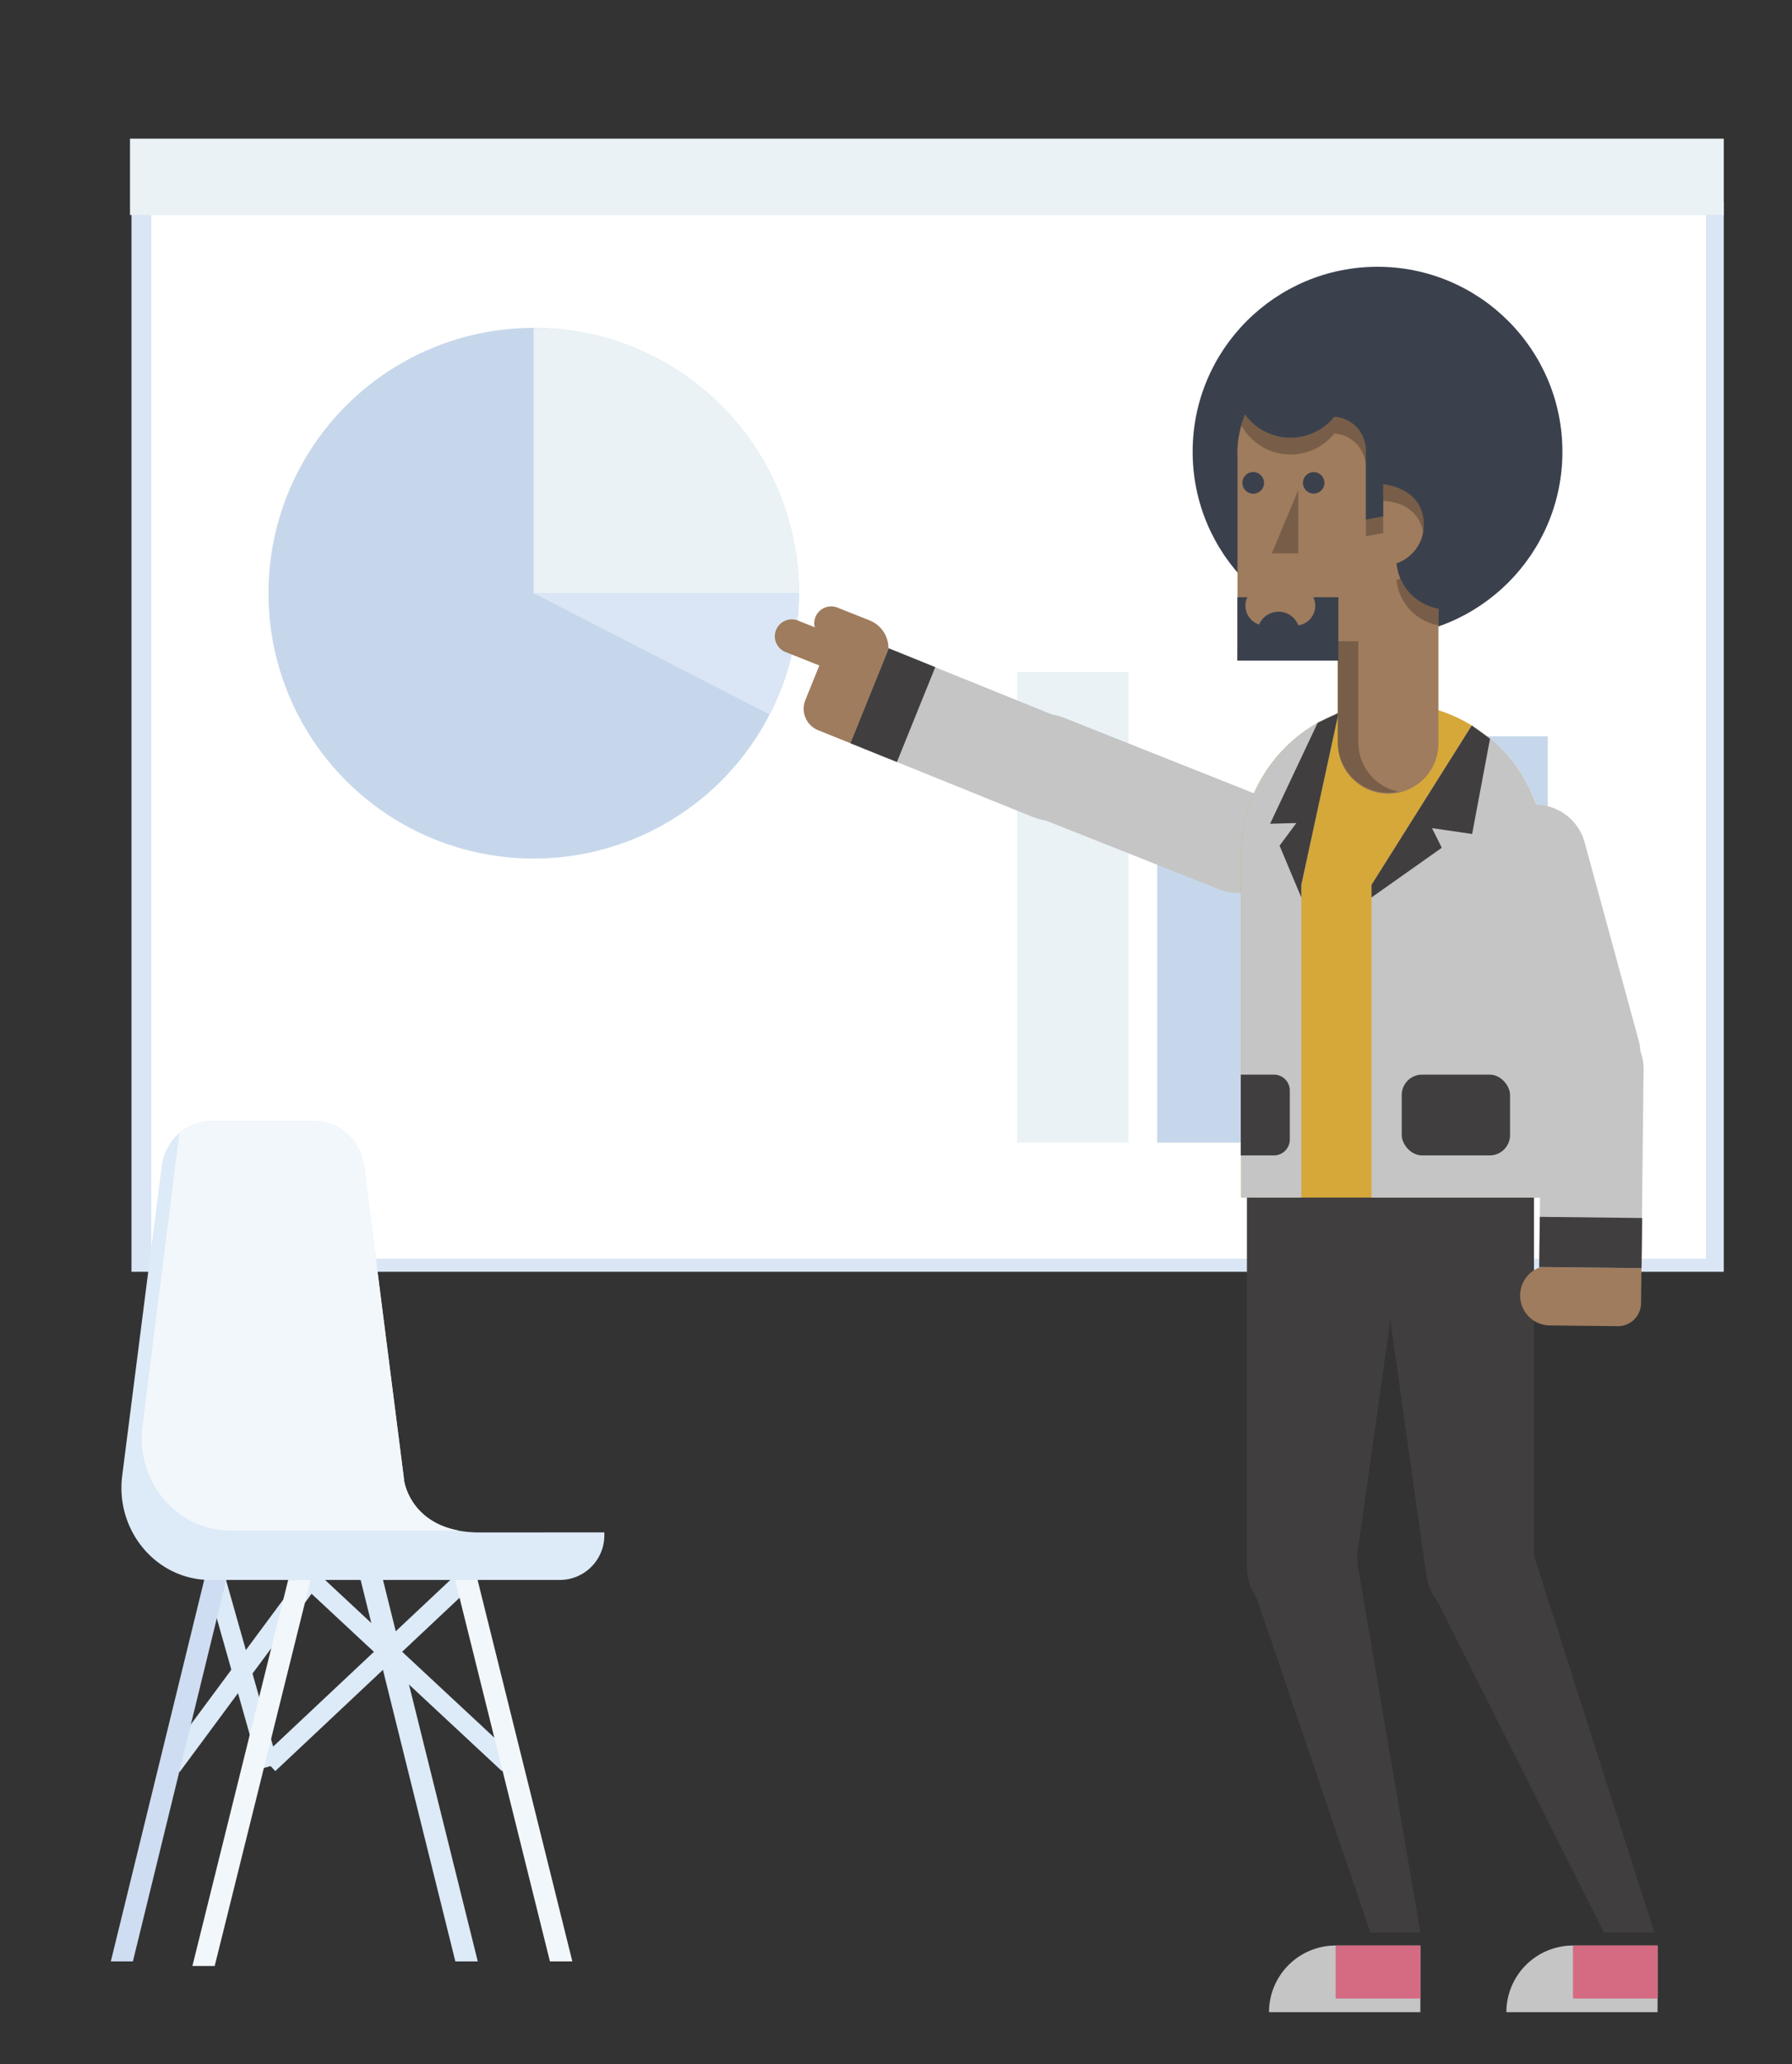 <svg id="Capa_1" data-name="Capa 1" xmlns="http://www.w3.org/2000/svg" viewBox="0 0 828.91 954.38"><rect x="0" y="0" width="828.91" height="954.38" fill="#333333" stroke="none"/><title>Mesa de trabajo 10</title><rect x="60.82" y="93.72" width="736.53" height="494.26" fill="#dae6f5"/><rect x="70" y="99.39" width="719.12" height="482.57" fill="#fff"/><rect x="60.13" y="64.1" width="737.22" height="35.29" transform="translate(857.48 163.49) rotate(-180)" fill="#eaf2f6"/><circle cx="246.87" cy="274.26" r="122.69" fill="#c7d7eb"/><rect x="470.52" y="310.72" width="51.46" height="217.54" fill="#eaf2f6"/><rect x="535.27" y="377.85" width="51.46" height="150.41" fill="#c7d7eb"/><rect x="599.88" y="415.48" width="51.46" height="110.91" fill="#dae6f5"/><rect x="664.48" y="340.39" width="51.46" height="187.87" fill="#c7d7eb"/><path d="M246.87,151.57V274.26H369.56A122.69,122.69,0,0,0,246.87,151.57Z" fill="#eaf2f6"/><path d="M356,330.33a122.06,122.06,0,0,0,13.57-56.07H246.87Z" fill="#dae6f5"/><circle cx="637.19" cy="208.86" r="85.52" fill="#3a414d"/><path d="M657,893.4,628,723.59a24.86,24.86,0,0,0-1.18-6.91A25.12,25.12,0,1,0,579,732h0L633.85,893.4Z" fill="#413e3f"/><path d="M710,720.57a25.46,25.46,0,0,0-2.13-6.68,25.13,25.13,0,1,0-45.28,21.82L741.93,893.4h23.26Z" fill="#413e3f"/><path d="M727.6,899.47h39.13v30.81H696.8A30.81,30.81,0,0,1,727.6,899.47Z" fill="#c5c5c5"/><rect x="727.6" y="899.47" width="39.13" height="24.51" transform="translate(1494.33 1823.45) rotate(180)" fill="#d56a83"/><path d="M617.85,899.47H657v30.81H587A30.81,30.81,0,0,1,617.85,899.47Z" fill="#c5c5c5"/><rect x="617.85" y="899.47" width="39.13" height="24.51" transform="translate(1274.82 1823.45) rotate(180)" fill="#d56a83"/><path d="M518.93,393.3l44.28,17.6h0A23.63,23.63,0,1,0,580.66,367l-88.57-35.19h0a23.63,23.63,0,0,0-17.45,43.92h0Z" fill="#c5c5c5"/><path d="M651.19,551a37.21,37.21,0,1,0-74.41,0V724.31h0a25.13,25.13,0,1,0,50.26,0h0l23.34-165.57h0A37.79,37.79,0,0,0,651.19,551Z" fill="#413e3f"/><path d="M709.56,721.37V554.16h0a37.21,37.21,0,1,0-74,2.63h0l24.2,171.59h0a25.13,25.13,0,0,0,49.77-7Z" fill="#413e3f"/><path d="M574.06,395.06a70,70,0,1,1,140.05,0V553.67h-140v-156C574.09,396.82,574.06,395.94,574.06,395.06Z" fill="#d5a839"/><path d="M634.4,409.1l46.38-73.68a70,70,0,0,1,33.33,59.64V553.67H634.4Z" fill="#c5c5c5"/><path d="M619.16,329.62,601.93,409.1V553.67H574.12v-156c0-.87-.06-1.75-.06-2.63A70,70,0,0,1,619.16,329.62Z" fill="#c5c5c5"/><rect x="648.39" y="496.83" width="50.1" height="37.35" rx="9.4" transform="translate(1346.88 1031.01) rotate(180)" fill="#413e3f"/><polygon points="689.23 341.54 680.95 385.57 662.39 382.87 666.91 391.95 634.4 414.92 634.4 409.1 680.78 335.42 689.23 341.54" fill="#413e3f"/><polygon points="609.5 334.17 619.16 329.62 601.93 409.1 601.93 414.92 591.88 390.97 599.64 380.51 587.5 380.85 609.5 334.17" fill="#413e3f"/><path d="M573.92,496.83h15.35a7.34,7.34,0,0,1,7.34,7.34v22.67a7.34,7.34,0,0,1-7.34,7.34H573.92Z" fill="#413e3f"/><path d="M618.86,163.14a46.49,46.49,0,0,1,46.49,46.5v133.6a23.25,23.25,0,1,1-46.49,0v-.12h0V305.38H572.42v-93.7c0-.68-.06-1.36-.06-2A46.5,46.5,0,0,1,618.86,163.14Z" fill="#9f7c5d"/><circle cx="607.66" cy="223.24" r="4.97" fill="#3a414d"/><path d="M584.69,223.24a5,5,0,1,1-5-5A5,5,0,0,1,584.69,223.24Z" fill="#3a414d"/><polygon points="600.52 255.83 588.28 255.83 600.52 226.6 600.52 255.83" fill="#785e48"/><path d="M572.66,296.46h55.66v28.09h0v18.69A23.25,23.25,0,0,0,646.84,366a23.23,23.23,0,0,1-28-22.76V305.38H572.42Z" fill="#785e48"/><path d="M645.85,268.2a18.8,18.8,0,0,0,12.76-17.79c0-18.84-18.2-18.8-18.8-18.8h0v14.85l-8,1.46V216.19c0-.06,0-.12,0-.18s0-.12,0-.17v-.28h0a15.59,15.59,0,0,0-14.6-15.1,26,26,0,0,1-40.49-.05l-1.18-1.57c-.46-.68-.89-1.39-1.29-2.11a46.55,46.55,0,0,1,17.6-24.9,26.94,26.94,0,0,0-5.92-11.19A25.85,25.85,0,0,1,614.52,165c1.41-.08,2.85-.13,4.34-.13a50.65,50.65,0,0,1,46.49,30.54v93.69A23.7,23.7,0,0,1,646,268.47C645.94,268.38,645.89,268.29,645.85,268.2Z" fill="#785e48"/><path d="M699.91,447.89l-12.55-46h0A23.63,23.63,0,0,1,733,389.48l25.09,91.95h0a23.63,23.63,0,0,1-45.59,12.43h0Z" fill="#c5c5c5"/><path d="M402.15,286.81l.16.06a13.82,13.82,0,0,1,8.63,12l0,.87,17.77,7.18-17.13,44.05-33.14-13.38h0a10.71,10.71,0,0,1-5.92-13.94,1.34,1.34,0,0,1,.06-.12L379,307.67l-15.41-6.12A7.83,7.83,0,1,1,369.36,287l7.51,3a7.73,7.73,0,0,1,.32-4.71,7.83,7.83,0,0,1,10.17-4.38l14.81,5.88Z" fill="#9f7c5d"/><path d="M411.12,299.78l84.76,34.29a23.63,23.63,0,0,1-17.72,43.81L393.4,343.6Z" fill="#c5c5c5"/><rect x="389.35" y="314.44" width="47.31" height="23.19" transform="translate(-44.1 586.66) rotate(-67.98)" fill="#413e3f"/><path d="M711.21,586.39l.79-.34.25-21.39,47.26.53-.42,37.35h0a10.71,10.71,0,0,1-10.84,10.59h-.13l-30.28-.34h-1a13.84,13.84,0,0,1-5.68-26.39Z" fill="#9f7c5d"/><path d="M712,585.8l1-91.42a23.63,23.63,0,1,1,47.25.53s-.68,60.78-1,91.43Z" fill="#c5c5c5"/><rect x="712.12" y="562.88" width="47.31" height="23.19" transform="translate(1465 1157.23) rotate(-179.35)" fill="#413e3f"/><path d="M176.64,728.34,221,906.81H210.63L166.28,728.34Z" fill="#ddeaf7"/><rect x="107.58" y="728.45" width="8.93" height="89.99" transform="translate(-206.58 59.83) rotate(-15.82)" fill="#ddeaf7"/><rect x="57.83" y="768.86" width="107.43" height="8.93" transform="translate(-576.35 402.81) rotate(-53.48)" fill="#ddeaf7"/><path d="M143.5,730.16l91.67,85.37Z" fill="#fff"/><rect x="184.88" y="710.21" width="8.93" height="125.27" transform="translate(-505.29 384.73) rotate(-47.04)" fill="#ddeaf7"/><path d="M105.18,728.24,61.47,906.81H51.26L95,728.24Z" fill="#cfddf2"/><path d="M215.12,730.16l-90.81,85.37" fill="#ddeaf7"/><rect x="107.39" y="768.38" width="124.64" height="8.93" transform="translate(-483.31 326.02) rotate(-43.23)" fill="#ddeaf7"/><path d="M220.39,728.34l44.35,178.47H254.38L210,728.34Z" fill="#f2f7fb"/><path d="M143.66,730.46,99.31,908.92H89L133.3,730.46Z" fill="#f2f7fb"/><path d="M279.55,708.46v1.36a20.64,20.64,0,0,1-20.64,20.64H97.26c-24.94,0-44.13-22.89-40.69-48.54L74.82,539c1.58-11.84,11.32-20.65,22.83-20.65h47.91c11.5,0,21.24,8.81,22.83,20.65l18.25,142.93c.14,1,.24,2,.3,3.05l.1,0s3.37,23.51,34.75,23.51Z" fill="#ddeaf7"/><path d="M106.62,707.64H212.3C189.7,703.51,187,685,187,685l-.09,0q-.09-1.51-.3-3.06L168.39,539c-1.59-11.84-11.33-20.65-22.83-20.65H99.3c-6.32,0-11.61,1.26-16.34,5.49l-17,135.26c-3.44,25.66,15.75,48.55,40.68,48.55" fill="#f2f7fb"/><path d="M596.94,150.37a25.87,25.87,0,0,1,17.58,6.88c1.41-.08,2.85-.13,4.34-.13a50.65,50.65,0,0,1,50.65,50.65v74a23.69,23.69,0,0,1-23.52-21,2.44,2.44,0,0,1-.14-.28,18.8,18.8,0,0,0,12.76-17.79c0-17.24-18.2-18.79-18.8-18.79h0v14.84l-8,1.47V207.77a15.6,15.6,0,0,0-14.6-15.1,26,26,0,0,1-40.49,0l-1.18-1.57a26,26,0,0,1,21.44-40.68Z" fill="#3a414d"/><path d="M607.47,276.1a9.13,9.13,0,0,1-6.91,13,9.82,9.82,0,0,0-18.17-.37A9.13,9.13,0,0,1,577,276.1h-4.63v29.33h46.72V276.1Z" fill="#3a414d"/></svg>